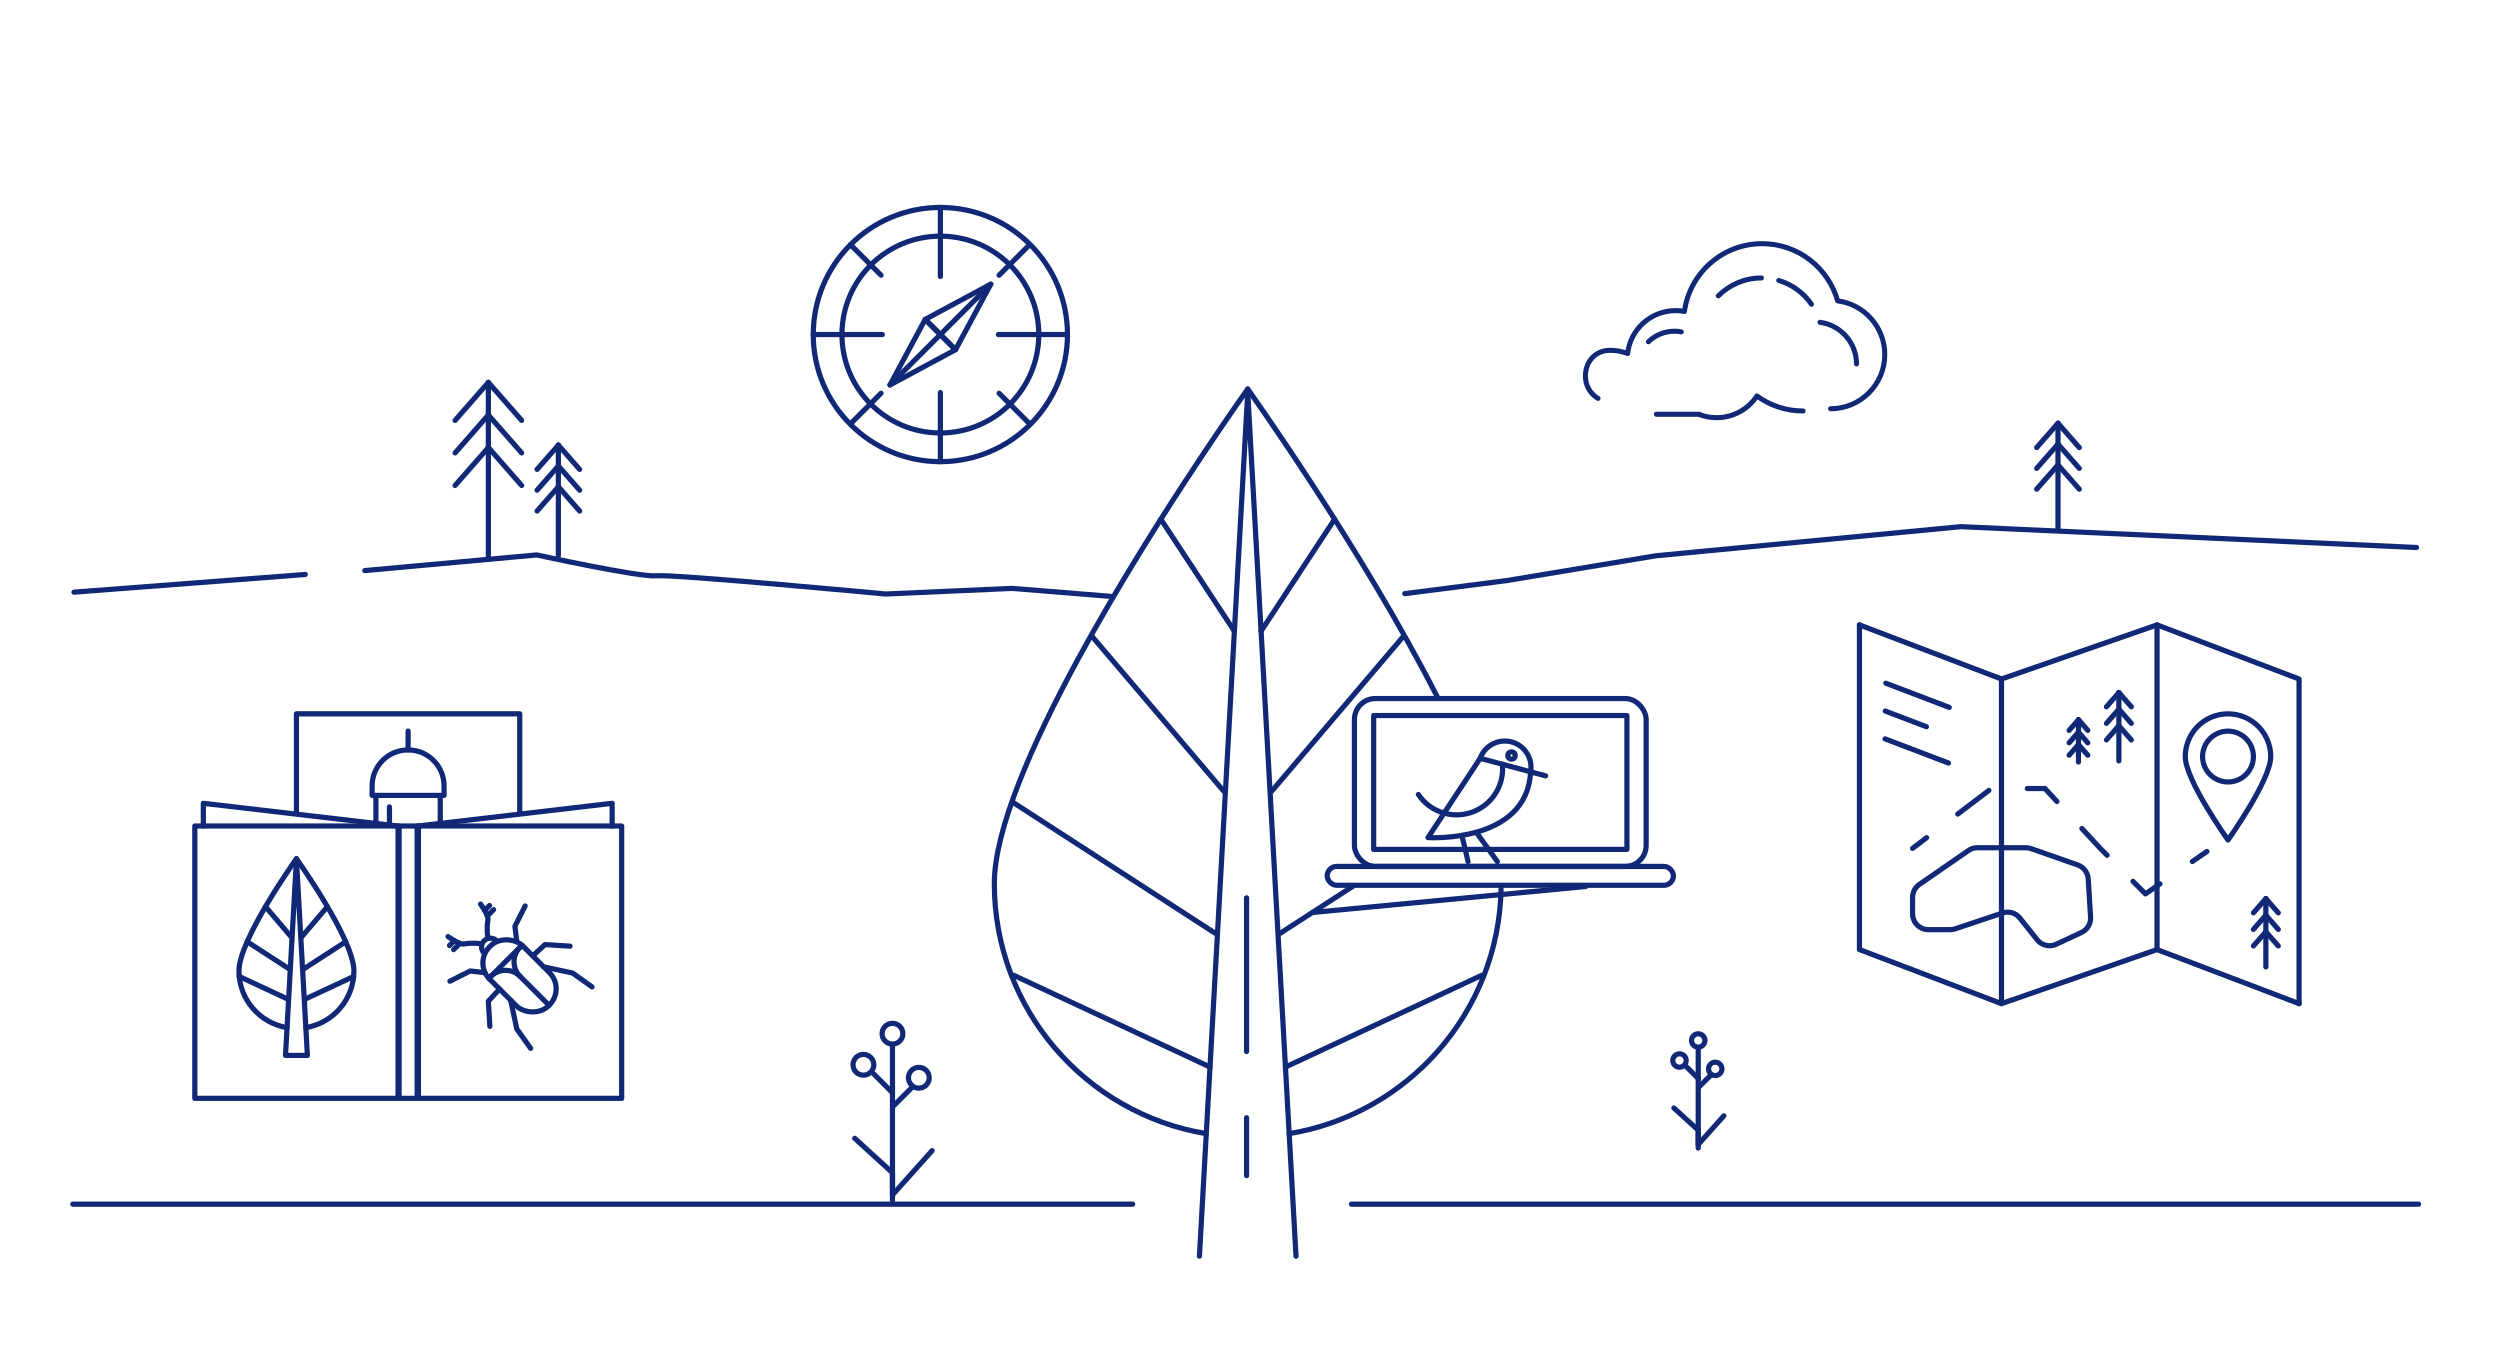 <?xml version="1.0" encoding="UTF-8"?> <svg xmlns="http://www.w3.org/2000/svg" id="Ebene_2" data-name="Ebene 2" viewBox="0 0 960 524"><defs><style> .cls-1 { stroke-dasharray: 0 0 15.01 15.01; } .cls-1, .cls-2, .cls-3 { stroke-width: 2px; } .cls-1, .cls-2, .cls-3, .cls-4 { fill: none; stroke: #102876; stroke-linecap: round; stroke-linejoin: round; } .cls-2 { stroke-dasharray: 0 0 14.12 14.12; } .cls-4 { stroke-width: 1.94px; } </style></defs><line class="cls-3" x1="27.96" y1="462.4" x2="434.96" y2="462.4"></line><line class="cls-3" x1="518.96" y1="462.4" x2="928.74" y2="462.4"></line><polyline class="cls-3" points="714.03 239.96 768.57 260.74 828.3 239.96 882.84 260.74 882.84 385.4"></polyline><polyline class="cls-3" points="882.84 385.4 828.3 364.63 768.57 385.4 714.03 364.63 714.03 239.96"></polyline><line class="cls-3" x1="768.57" y1="260.74" x2="768.57" y2="385.4"></line><line class="cls-3" x1="828.3" y1="239.96" x2="828.3" y2="364.63"></line><g><line class="cls-3" x1="734.42" y1="325.77" x2="739.82" y2="321.67"></line><polyline class="cls-1" points="751.77 312.6 764.68 302.79 770.99 302.79"></polyline><polyline class="cls-3" points="778.49 302.79 785.27 302.79 789.86 307.77"></polyline><polyline class="cls-2" points="799.44 318.15 806.49 325.77 814.1 333.44"></polyline><polyline class="cls-3" points="819.08 338.45 823.86 343.25 829.43 339.41"></polyline><line class="cls-3" x1="841.87" y1="330.82" x2="847.45" y2="326.97"></line></g><path class="cls-3" d="m737.04,339.62l18.82-13.01c1.01-.7,2.22-1.08,3.45-1.08h18.61c.68,0,1.36.12,2.01.34l17.9,6.27c2.3.81,3.9,2.92,4.05,5.35l.9,14.7c.15,2.49-1.23,4.81-3.49,5.87l-9.69,4.53c-2.54,1.19-5.57.48-7.32-1.71l-6.63-8.33c-1.59-1.99-4.26-2.78-6.67-1.97l-18.2,6.1c-.62.21-1.27.31-1.93.31h-8.35c-3.35,0-6.07-2.72-6.07-6.07v-6.33c0-1.99.98-3.86,2.62-4.99Z"></path><g><g><line class="cls-3" x1="808.88" y1="271.4" x2="813.65" y2="265.96"></line><line class="cls-3" x1="818.42" y1="271.4" x2="813.65" y2="265.96"></line></g><g><line class="cls-3" x1="808.88" y1="277.76" x2="813.65" y2="272.32"></line><line class="cls-3" x1="818.42" y1="277.76" x2="813.65" y2="272.32"></line></g><g><line class="cls-3" x1="808.88" y1="284.12" x2="813.65" y2="278.68"></line><line class="cls-3" x1="818.42" y1="284.12" x2="813.65" y2="278.68"></line></g></g><line class="cls-3" x1="813.65" y1="265.96" x2="813.65" y2="292.17"></line><g><g><line class="cls-3" x1="794.55" y1="280.46" x2="798.13" y2="276.38"></line><line class="cls-3" x1="801.7" y1="280.46" x2="798.13" y2="276.38"></line></g><g><line class="cls-3" x1="794.55" y1="285.23" x2="798.13" y2="281.15"></line><line class="cls-3" x1="801.7" y1="285.23" x2="798.13" y2="281.15"></line></g><g><line class="cls-3" x1="794.55" y1="289.99" x2="798.13" y2="285.91"></line><line class="cls-3" x1="801.7" y1="289.99" x2="798.13" y2="285.91"></line></g></g><line class="cls-3" x1="798.13" y1="276.38" x2="798.13" y2="292.63"></line><path class="cls-3" d="m839.14,290.52c0-9.07,7.35-16.41,16.41-16.41s16.41,7.35,16.41,16.41-16.41,32.03-16.41,32.03c0,0-16.41-22.97-16.41-32.03Z"></path><circle class="cls-3" cx="855.55" cy="290.52" r="9.76"></circle><g><g><line class="cls-3" x1="865.32" y1="350.52" x2="870.09" y2="345.08"></line><line class="cls-3" x1="874.86" y1="350.52" x2="870.09" y2="345.08"></line></g><g><line class="cls-3" x1="865.32" y1="356.88" x2="870.09" y2="351.44"></line><line class="cls-3" x1="874.86" y1="356.88" x2="870.09" y2="351.44"></line></g><g><line class="cls-3" x1="865.32" y1="363.24" x2="870.09" y2="357.8"></line><line class="cls-3" x1="874.86" y1="363.24" x2="870.09" y2="357.8"></line></g></g><line class="cls-3" x1="870.09" y1="345.08" x2="870.09" y2="371.29"></line><line class="cls-3" x1="723.95" y1="273.05" x2="739.74" y2="279.06"></line><line class="cls-3" x1="724.17" y1="262.36" x2="748.51" y2="271.64"></line><line class="cls-3" x1="723.87" y1="283.73" x2="748.21" y2="293.01"></line><path class="cls-3" d="m140.09,219.1l66-6s39.93,8.7,46,8c6.07-.7,88,7,88,7l48.58-2.16,37.84,3.06"></path><g><g><line class="cls-3" x1="206.24" y1="180.25" x2="214.41" y2="170.92"></line><line class="cls-3" x1="222.58" y1="180.25" x2="214.41" y2="170.92"></line></g><g><line class="cls-3" x1="206.24" y1="188.24" x2="214.41" y2="178.92"></line><line class="cls-3" x1="222.58" y1="188.24" x2="214.41" y2="178.92"></line></g><g><line class="cls-3" x1="206.24" y1="196.23" x2="214.41" y2="186.91"></line><line class="cls-3" x1="222.58" y1="196.23" x2="214.41" y2="186.91"></line></g></g><line class="cls-3" x1="214.41" y1="170.92" x2="214.41" y2="213.35"></line><g><g><g><line class="cls-3" x1="174.75" y1="161.43" x2="187.53" y2="146.84"></line><line class="cls-3" x1="200.31" y1="161.43" x2="187.53" y2="146.84"></line></g><g><line class="cls-3" x1="174.75" y1="173.92" x2="187.53" y2="159.34"></line><line class="cls-3" x1="200.31" y1="173.92" x2="187.53" y2="159.34"></line></g><g><line class="cls-3" x1="174.75" y1="186.42" x2="187.53" y2="171.84"></line><line class="cls-3" x1="200.31" y1="186.42" x2="187.53" y2="171.84"></line></g></g><line class="cls-3" x1="187.53" y1="146.84" x2="187.53" y2="213.95"></line></g><rect class="cls-3" x="74.81" y="317.19" width="78.04" height="104.58"></rect><polygon class="cls-3" points="160.67 421.77 238.72 421.77 238.72 317.19 223.51 317.19 160.67 317.19 160.67 421.77"></polygon><rect class="cls-3" x="153.25" y="317.19" width="6.93" height="104.58"></rect><polyline class="cls-3" points="113.83 312.3 113.83 274.11 199.58 274.11 199.58 312.36"></polyline><polyline class="cls-3" points="152.74 317.19 78.08 308.47 78.08 317.19"></polyline><polyline class="cls-3" points="160.4 317.19 235.06 308.47 235.06 317.19"></polyline><g><rect class="cls-3" x="190.49" y="358.72" width="18" height="32.02" rx="8.73" ry="8.73" transform="translate(-206.54 250.82) rotate(-45)"></rect><g><path class="cls-3" d="m187.73,375.68l.75-.75c3.11-3.11,8.15-3.11,11.25,0"></path><path class="cls-3" d="m200.47,362.94l-.75.75c-3.11,3.11-3.11,8.15,0,11.25l11.1,11.1"></path></g><line class="cls-3" x1="187.87" y1="375.54" x2="200.22" y2="363.2"></line><path class="cls-3" d="m184.72,362.42s-3.04-.55-6.62.07c-1.71.3-6.04-2.84-6.04-2.84"></path><path class="cls-3" d="m185.91,366.03c-1.32-1.32-1.32-3.47,0-4.79s3.47-1.32,4.79,0"></path><polyline class="cls-3" points="172.77 376.78 180.58 372.85 186.14 373.52"></polyline><polyline class="cls-3" points="203.76 402.55 198.44 395.1 196.09 384.05"></polyline><polyline class="cls-3" points="227.34 378.97 219.89 373.65 208.84 371.3"></polyline><polyline class="cls-3" points="218.89 363.33 209.27 362.72 204.58 367.04"></polyline><polyline class="cls-3" points="188.11 394.11 187.51 384.48 191.82 379.79"></polyline><line class="cls-3" x1="174.49" y1="361.22" x2="172.62" y2="363.09"></line><line class="cls-3" x1="176.61" y1="362.24" x2="174.19" y2="364.66"></line><path class="cls-3" d="m187.31,359.84s-.55-3.04.07-6.62c.3-1.71-2.84-6.04-2.84-6.04"></path><polyline class="cls-3" points="201.66 347.88 197.73 355.7 198.41 361.25"></polyline><line class="cls-3" x1="186.1" y1="349.6" x2="187.97" y2="347.73"></line><line class="cls-3" x1="187.13" y1="351.72" x2="189.54" y2="349.31"></line></g><g><line class="cls-3" x1="144.35" y1="316.24" x2="144.35" y2="306.1"></line><line class="cls-3" x1="169.06" y1="306.1" x2="169.06" y2="315.86"></line><path class="cls-3" d="m170.52,301.78v3.66h-27.63v-3.66c0-7.63,6.19-13.82,13.81-13.82,3.82,0,7.27,1.55,9.77,4.05,2.5,2.49,4.05,5.95,4.05,9.77Z"></path><line class="cls-3" x1="156.71" y1="280.73" x2="156.71" y2="287.96"></line><line class="cls-3" x1="149.55" y1="309.85" x2="149.55" y2="316.31"></line></g><g><polygon class="cls-3" points="113.83 330.04 115.94 367.66 118.04 405.28 113.83 405.28 109.63 405.28 111.73 367.66 113.83 330.04"></polygon><path class="cls-3" d="m117.44,394.6c10.47-1.72,18.46-10.82,18.46-21.78,0-12.19-22.07-43.07-22.07-43.07"></path><line class="cls-3" x1="116.68" y1="372.03" x2="132.75" y2="361.63"></line><line class="cls-3" x1="125.71" y1="348.16" x2="115.92" y2="359.67"></line><line class="cls-3" x1="117.12" y1="383.69" x2="135.8" y2="374.96"></line><path class="cls-3" d="m110.22,394.6c-10.47-1.72-18.46-10.82-18.46-21.78,0-12.19,22.07-43.07,22.07-43.07"></path><line class="cls-3" x1="110.99" y1="372.03" x2="94.92" y2="361.63"></line><line class="cls-3" x1="101.95" y1="348.16" x2="111.74" y2="359.67"></line><line class="cls-3" x1="110.55" y1="383.69" x2="91.87" y2="374.96"></line></g><g><polyline class="cls-3" points="460.58 482.37 469.86 316.51 479.13 150.65 488.4 316.51 497.67 482.37"></polyline><line class="cls-3" x1="478.68" y1="344.77" x2="478.68" y2="403.77"></line><line class="cls-3" x1="478.68" y1="429.21" x2="478.68" y2="451.45"></line><path class="cls-3" d="m463.21,435.32c-46.17-7.59-81.39-47.69-81.39-96.01,0-20.66,14.38-53.51,32.09-86.12,4.02-7.39,8.2-14.78,12.43-22,25.62-43.78,52.78-81.79,52.78-81.79"></path><line class="cls-3" x1="445.76" y1="199.38" x2="474" y2="242.36"></line><line class="cls-3" x1="466.59" y1="358.34" x2="389.28" y2="308.3"></line><line class="cls-3" x1="419.54" y1="244.59" x2="469.91" y2="303.82"></line><line class="cls-3" x1="464.64" y1="409.75" x2="389.28" y2="374.52"></line><g><path class="cls-3" d="m551.79,267.34c-28.83-56.59-72.67-117.94-72.67-117.94"></path><path class="cls-3" d="m495.04,435.32c45.48-7.48,80.33-46.49,81.37-93.84"></path><line class="cls-3" x1="512.49" y1="199.38" x2="484.25" y2="242.36"></line><line class="cls-3" x1="491.66" y1="358.34" x2="519.4" y2="340.39"></line><line class="cls-3" x1="538.71" y1="244.59" x2="488.34" y2="303.82"></line><line class="cls-3" x1="493.61" y1="409.75" x2="568.97" y2="374.52"></line></g></g><g><g><rect class="cls-3" x="520.1" y="268.23" width="112.02" height="64.48" rx="8.05" ry="8.05"></rect><rect class="cls-3" x="527.49" y="274.77" width="97.25" height="51.41"></rect><rect class="cls-3" x="509.64" y="332.71" width="132.95" height="7.23" rx="3.61" ry="3.61"></rect></g><g><path class="cls-3" d="m568.38,291.19l8.54,2.28,7.38,1.98,1.35.36,2.1.57c.97-5.46-2.67-10.68-8.13-11.67-3.44-.61-6.79.59-9.02,2.93-.97.99-1.74,2.19-2.22,3.55Z"></path><path class="cls-3" d="m587.75,296.41v-.02"></path><path class="cls-3" d="m576.92,293.47c.62,6.28-2.14,12.68-7.75,16.44-1.8,1.21-3.76,2.05-5.76,2.52-6.96,1.66-14.54-1.06-18.76-7.35"></path><line class="cls-3" x1="563.74" y1="330.85" x2="561.64" y2="321.94"></line><line class="cls-3" x1="567.13" y1="319.94" x2="574.99" y2="330.85"></line><path class="cls-3" d="m593.52,297.93l-5.76-1.54h-.01c-1.33,27.64-39.4,25.25-39.4,25.25l20.03-30.44"></path><circle class="cls-3" cx="580.42" cy="290.11" r="1.41"></circle></g></g><polyline class="cls-3" points="927.94 210.24 752.94 202.24 635.96 213.4 578.44 222.96 539.44 227.96"></polyline><g><g><line class="cls-3" x1="782.09" y1="171.86" x2="790.27" y2="162.53"></line><line class="cls-3" x1="798.44" y1="171.86" x2="790.27" y2="162.53"></line></g><g><line class="cls-3" x1="782.09" y1="179.85" x2="790.27" y2="170.52"></line><line class="cls-3" x1="798.44" y1="179.85" x2="790.27" y2="170.52"></line></g><g><line class="cls-3" x1="782.09" y1="187.84" x2="790.27" y2="178.51"></line><line class="cls-3" x1="798.44" y1="187.84" x2="790.27" y2="178.51"></line></g></g><line class="cls-3" x1="790.27" y1="162.53" x2="790.27" y2="202.95"></line><line class="cls-4" x1="636.06" y1="159.08" x2="652.35" y2="159.08"></line><path class="cls-4" d="m613.64,152.98c-8.22-4.92-5.57-18.46,4.68-18.46,2.36,0,4.61.43,6.69,1.24,1.02-9.26,8.88-16.48,18.42-16.48,1.16,0,2.3.1,3.39.32,2-14.7,14.6-26.03,29.84-26.03,13.8,0,25.44,9.3,29,21.97,10.22,1.31,18.09,10.05,18.09,20.62,0,11.48-9.3,20.8-20.8,20.8"></path><path class="cls-4" d="m698.87,123.77c7.92,1.02,14.03,7.8,14.03,15.99"></path><path class="cls-4" d="m683.04,107.7c5.16,1.53,9.57,4.8,12.56,9.13"></path><path class="cls-4" d="m659.83,113.62c4.23-4.25,10.08-6.88,16.55-6.88"></path><path class="cls-4" d="m632.99,131.24c2.59-2.5,6.11-4.05,9.99-4.05.9,0,1.78.08,2.63.25"></path><path class="cls-4" d="m692.39,157.82c-6.63,0-12.76-2.14-17.73-5.77-3.32,5.03-9.02,8.34-15.5,8.34-2.35,0-4.61-.43-6.67-1.24"></path><line class="cls-3" x1="503.96" y1="350.4" x2="608.96" y2="340.4"></line><line class="cls-3" x1="117.22" y1="220.6" x2="28.4" y2="227.39"></line><g><line class="cls-3" x1="342.71" y1="401.85" x2="342.71" y2="460.96"></line><polyline class="cls-3" points="357.94 441.83 342.71 458.87 342.71 450.35 328.21 437.11"></polyline><line class="cls-3" x1="342.71" y1="419.61" x2="335.54" y2="412.43"></line><line class="cls-3" x1="343.08" y1="424.69" x2="350.25" y2="417.52"></line><circle class="cls-3" cx="331.55" cy="408.88" r="3.99"></circle><circle class="cls-3" cx="342.71" cy="396.94" r="3.99"></circle><path class="cls-3" d="m356.82,413.86c0,2.2-1.79,3.99-3.99,3.99-2.2,0-3.99-1.79-3.99-3.99s1.79-3.99,3.99-3.99,3.99,1.79,3.99,3.99Z"></path></g><g><line class="cls-3" x1="652.12" y1="402.7" x2="652.12" y2="440.83"></line><polyline class="cls-3" points="661.95 428.49 652.12 439.48 652.12 433.99 642.76 425.45"></polyline><line class="cls-3" x1="652.12" y1="414.16" x2="647.49" y2="409.53"></line><line class="cls-3" x1="652.35" y1="417.44" x2="656.99" y2="412.81"></line><circle class="cls-3" cx="644.92" cy="407.24" r="2.57"></circle><circle class="cls-3" cx="652.12" cy="399.54" r="2.57"></circle><path class="cls-3" d="m661.22,410.45c0,1.42-1.15,2.57-2.57,2.57-1.42,0-2.57-1.15-2.57-2.57s1.15-2.57,2.57-2.57,2.57,1.15,2.57,2.57Z"></path></g><g><circle class="cls-3" cx="361.1" cy="128.47" r="48.81"></circle><circle class="cls-3" cx="361.1" cy="128.47" r="37.79"></circle><line class="cls-3" x1="383.65" y1="151.02" x2="395.38" y2="162.75"></line><line class="cls-3" x1="383.65" y1="105.68" x2="395.38" y2="93.95"></line><g><polygon class="cls-3" points="380.45 109.12 373.69 121.7 366.92 134.29 361.1 128.47 355.28 122.65 367.87 115.88 380.45 109.12"></polygon><polygon class="cls-3" points="341.75 147.82 354.33 141.06 366.92 134.29 361.1 128.47 355.28 122.65 348.51 135.23 341.75 147.82"></polygon><line class="cls-3" x1="380.45" y1="109.12" x2="341.75" y2="147.82"></line></g><line class="cls-3" x1="409.91" y1="128.47" x2="383.39" y2="128.47"></line><line class="cls-3" x1="361.1" y1="79.65" x2="361.1" y2="106.17"></line><line class="cls-3" x1="326.58" y1="93.95" x2="338.31" y2="105.68"></line><line class="cls-3" x1="326.58" y1="162.75" x2="338.31" y2="151.02"></line><line class="cls-3" x1="361.1" y1="177.28" x2="361.1" y2="150.76"></line><line class="cls-3" x1="312.29" y1="128.47" x2="338.81" y2="128.47"></line></g></svg> 